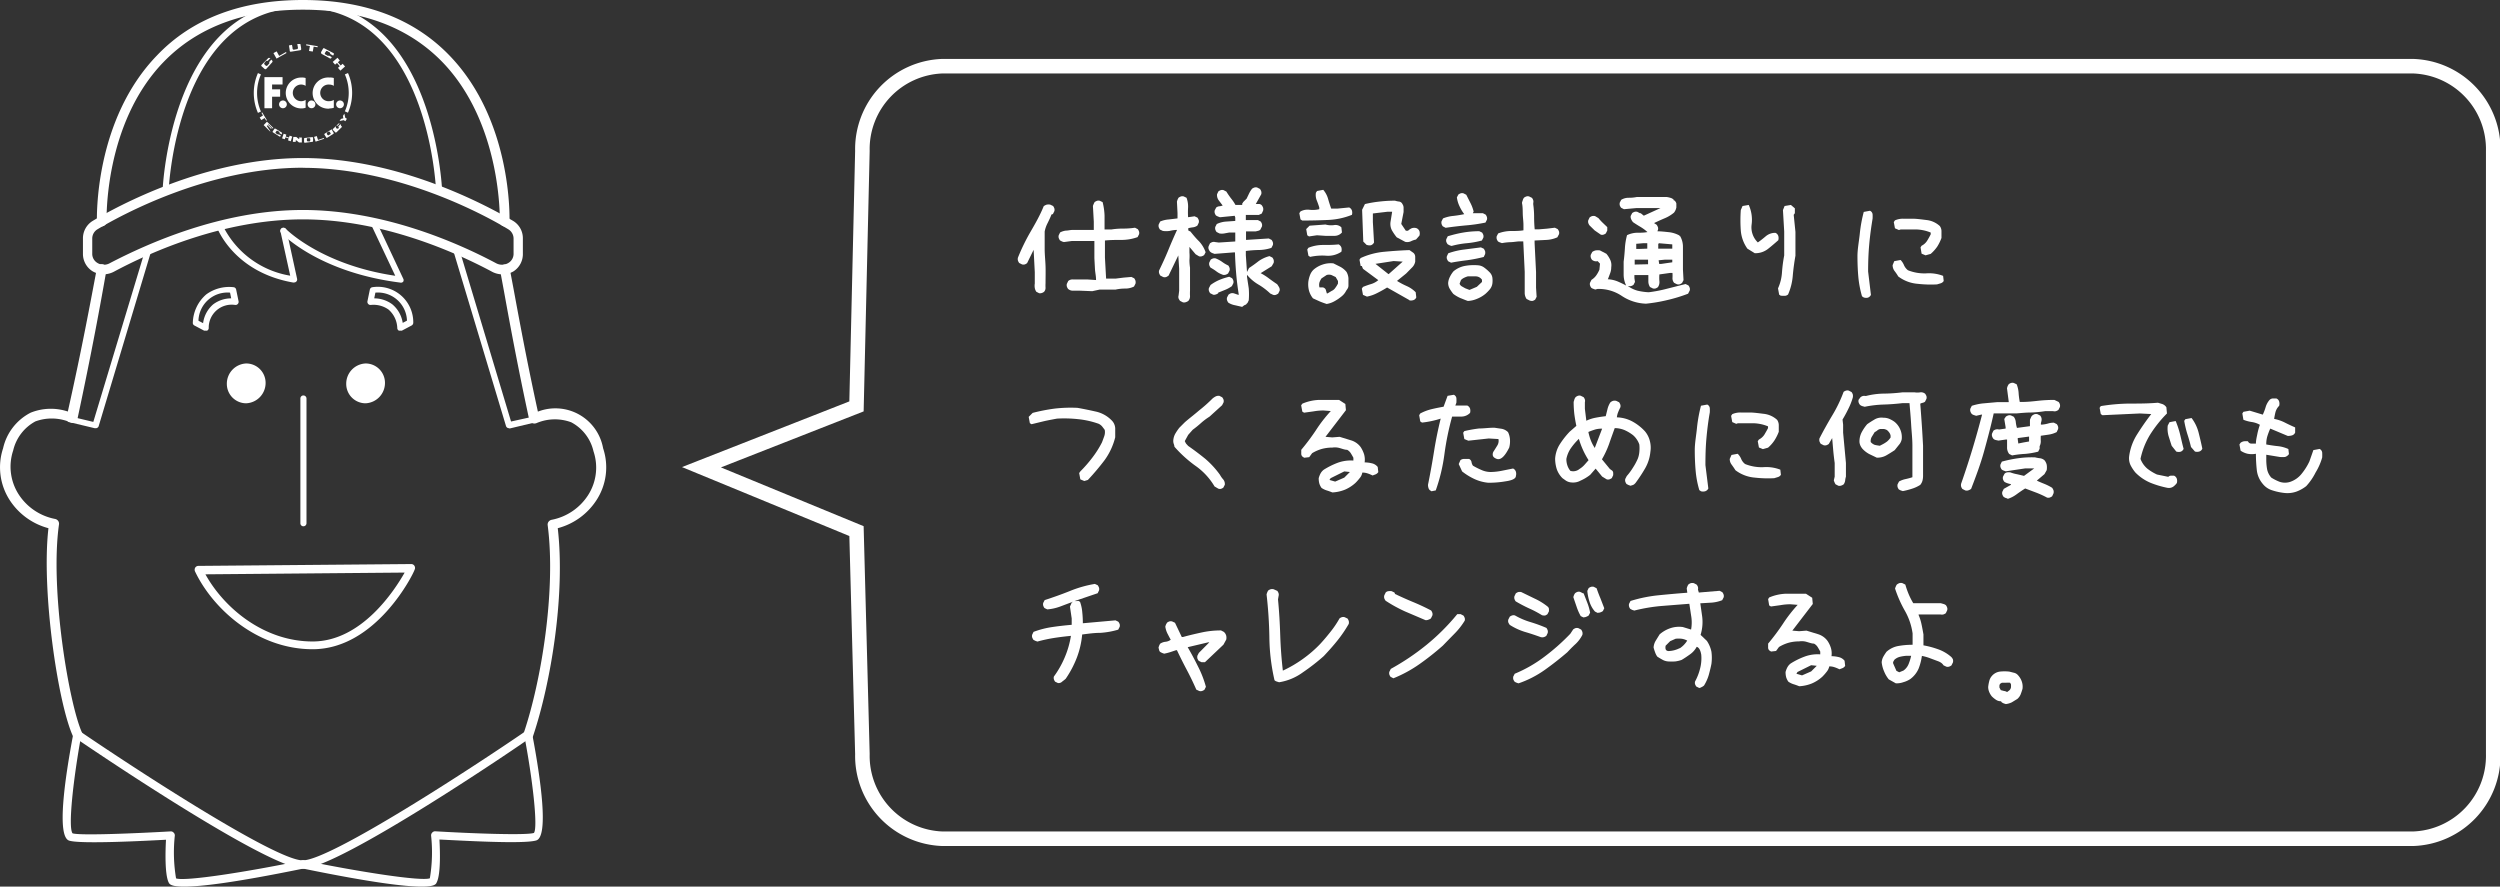 <svg xmlns="http://www.w3.org/2000/svg" viewBox="0 0 258 91.5"><rect x="0" y="0" width="258" height="91.5" fill="#333333" stroke="none"/><defs><style>.cls-1{fill:none;stroke:#fff;stroke-miterlimit:10;stroke-width:1.5px;}.cls-2{fill:#fff;}</style></defs><title>sec01_sp_img3-3</title><g id="レイヤー_2" data-name="レイヤー 2"><g id="レイヤー_2-2" data-name="レイヤー 2"><path class="cls-1" d="M249,6.83H97.29A8.56,8.56,0,0,0,89,15.58l-.61,26.36-16,6.28,16,6.59.61,23a8.56,8.56,0,0,0,8.3,8.75H249a8.56,8.56,0,0,0,8.3-8.75V15.58A8.56,8.56,0,0,0,249,6.83Z"/><path class="cls-2" d="M107.24,30.26l-.29-.15a1,1,0,0,1-.16-.39,1.41,1.41,0,0,1,0-.46l0-1.17-.12-2.31L106,27.15a.84.84,0,0,1-.24.14.66.66,0,0,1-.28,0l-.3-.15a1,1,0,0,1-.13-.25.6.6,0,0,1,0-.3,20.56,20.56,0,0,1,1.3-2.67c.5-.86,1-1.74,1.36-2.64a1,1,0,0,1,.31-.16.91.91,0,0,1,.37,0l.29.14a1,1,0,0,1,.13.25.53.53,0,0,1,0,.28l-.15.3-.15.05c-.11.3-.25.58-.39.87a3.14,3.14,0,0,0-.31.89v1.79c0,.58.07,1.18.09,1.77s0,1.19,0,1.77a3.83,3.83,0,0,0,0,.47.59.59,0,0,1-.15.41.67.67,0,0,1-.25.13A.52.52,0,0,1,107.24,30.26Zm5.48-.21L111.49,30l-.2,0-.56,0a.75.75,0,0,1-.5-.18.85.85,0,0,1-.13-.25.53.53,0,0,1,0-.28l.14-.29a.66.66,0,0,1,.49-.16h.54l.2,0,.74,0,.9.06v-.06c0-.35-.09-.71-.11-1.08l-.06-1.11V25.07l0-.2H112l0,0h-1.38l-.82.11a.94.94,0,0,1-.22-.07l-.19-.1a1.19,1.19,0,0,1-.13-.25.53.53,0,0,1,0-.28l.14-.29a1.7,1.7,0,0,1,.59-.19c.21,0,.43-.06.64-.07H112l.88,0v-.85l-.09-1.62a1.31,1.31,0,0,1,.08-.21,1.24,1.24,0,0,1,.1-.2,1.19,1.19,0,0,1,.25-.13.53.53,0,0,1,.28,0l.29.14a6.48,6.48,0,0,1,.2,1.4c0,.47,0,.95,0,1.42h.71a7.92,7.92,0,0,1,1.21-.09,8,8,0,0,0,1.22-.09l.29.15a.85.85,0,0,1,.13.25.52.52,0,0,1,0,.28l-.15.29a4.86,4.86,0,0,1-1.65.29c-.58,0-1.15,0-1.72.06V25l0,0v1.59l.12,2.16,0,0,1,0,.8-.1.81-.07.29.14a.85.85,0,0,1,.13.25.63.63,0,0,1,0,.31l-.15.29a2,2,0,0,1-.92.21,4.46,4.46,0,0,0-1,.11h-1.65Z"/><path class="cls-2" d="M122.07,31.2l-.29-.15a1.28,1.28,0,0,1-.15-.25.53.53,0,0,1,0-.31l.06-.49V27.74l-.09-1.38-1,2.08a1.28,1.28,0,0,1-.25.15.53.53,0,0,1-.31,0l-.29-.15a.85.85,0,0,1-.13-.25.53.53,0,0,1,0-.28c.33-.68.65-1.37.94-2.08s.59-1.4.91-2.1h-.09a3.48,3.48,0,0,0-.67.1,2.35,2.35,0,0,1-.71,0l-.29-.14a1,1,0,0,1-.13-.25.53.53,0,0,1,0-.28l.15-.3a2.78,2.78,0,0,1,.86-.21l.93-.11v-.55l-.06-1.18a1.87,1.87,0,0,1,.07-.22,1.74,1.74,0,0,1,.1-.19,1.19,1.19,0,0,1,.25-.13.53.53,0,0,1,.28,0l.29.14a2.54,2.54,0,0,1,.16,1,8.54,8.54,0,0,0,0,1h.06l.61-.09.3.14a1.49,1.49,0,0,1,.13.25.53.53,0,0,1,0,.28l-.14.29a1,1,0,0,1-.46.18,3.7,3.7,0,0,0-.48.09v.23l.23.12c.28.35.57.7.88,1a3.22,3.22,0,0,1,.68,1.13l-.15.29a.85.85,0,0,1-.25.13.53.53,0,0,1-.28,0l-.35-.21-.64-.76,0,.56a5.08,5.08,0,0,1,0,.79,5.06,5.06,0,0,0,.06.79V30a4.8,4.8,0,0,0,0,.55.72.72,0,0,1-.17.5.85.85,0,0,1-.25.13A.53.53,0,0,1,122.07,31.2Zm.65-5.63,0,0,0,0,0,0Zm5.47,6.1-.74-.17a1.88,1.88,0,0,1-.69-.27,1,1,0,0,1-.13-.25.53.53,0,0,1,0-.28l.15-.29a.89.89,0,0,1,.25-.14.6.6,0,0,1,.3,0l.5.17,0-.11c-.11-.71-.2-1.41-.26-2.13s-.1-1.43-.12-2.15h-.17l-1.94.15-.25-.09a.86.86,0,0,1-.22-.15,1.23,1.23,0,0,1-.14-.25.49.49,0,0,1,0-.3l.14-.3a1,1,0,0,1,.25-.13.53.53,0,0,1,.28,0l.38.05,1.7-.11V24h-.64l-.49.09a1.44,1.44,0,0,1-.51,0l-.29-.15a.85.85,0,0,1-.13-.25.53.53,0,0,1,0-.28l.15-.29a2.63,2.63,0,0,1,.91-.25l1-.07,0-.35-.06-.18-1.52.15-.22-.08-.19-.1a.85.85,0,0,1-.13-.25.53.53,0,0,1,0-.28l.15-.29a.59.59,0,0,1,.32-.13,1.37,1.37,0,0,0,.35-.08l-.41-.54a.91.91,0,0,1-.17-.63l.14-.29a1,1,0,0,1,.25-.13.53.53,0,0,1,.28,0l.29.15c.14.23.3.46.47.69a4.43,4.43,0,0,1,.47.69h.32l.39,0a.18.18,0,0,1,0-.16.8.8,0,0,0,.09-.14l.35-.35.25-.52a2.8,2.8,0,0,1,.31-.5.85.85,0,0,1,.25-.13.53.53,0,0,1,.28,0l.29.15a.85.85,0,0,1,.13.25.59.59,0,0,1,0,.3l-.56,1,.34,0a.44.44,0,0,1,.28.14,1.12,1.12,0,0,1,.13.24.64.64,0,0,1,0,.31l-.14.3-.3.14h-1.17l-.17,0v.09l0,.44h.5l.74,0,.29.15a.8.8,0,0,1,.13.24.53.53,0,0,1,0,.28l-.17.33a.51.51,0,0,1-.22.11l-.25.06-.47,0-.53,0v.88l0,0,2.35-.15.29.15a.85.85,0,0,1,.13.25.53.53,0,0,1,0,.28l-.15.29a4.26,4.26,0,0,1-1.29.22,12.26,12.26,0,0,0-1.35.1l0,.44.12,1.73.21-.41q.52-.34,1-.72a3.48,3.48,0,0,1,1.11-.51l.3.15a.8.8,0,0,1,.13.24.64.64,0,0,1,0,.31l-.2.35-1.14.71a6,6,0,0,1,.85.54c.27.2.55.4.85.6a3.28,3.28,0,0,1,.2.31.54.54,0,0,1,.06.36l-.15.3a1.19,1.19,0,0,1-.25.13.49.49,0,0,1-.27,0l-.3-.14a6.63,6.63,0,0,0-1.23-.93,4.43,4.43,0,0,1-1.17-1l0,.21.18,1.18a7.34,7.34,0,0,1,0,1.25l-.14.29h-.06v.06a.54.54,0,0,1-.26.15Zm-2-3.32a2.16,2.16,0,0,1-.64-.33,5,5,0,0,0-.62-.4.85.85,0,0,1-.13-.25.52.52,0,0,1,0-.28l.14-.29a.85.85,0,0,1,.25-.13.53.53,0,0,1,.28,0,3.24,3.24,0,0,1,.66.36,3.35,3.35,0,0,0,.63.37.85.85,0,0,1,.13.25.52.52,0,0,1,0,.28l-.15.29a.85.85,0,0,1-.25.13A.64.64,0,0,1,126.14,28.35Zm-1,2.06-.3-.15a.85.85,0,0,1-.13-.25.53.53,0,0,1,0-.28l.17-.32a4.54,4.54,0,0,1,.93-.53,6.6,6.6,0,0,1,1-.32l.29.15a.75.75,0,0,1,.13.25.49.49,0,0,1,0,.27l-.15.3a3.29,3.29,0,0,1-.69.38l-.72.29v.06a.75.75,0,0,1-.25.13A.49.49,0,0,1,125.18,30.41Zm3.6-2v0l0,0,0,.05,0,0Z"/><path class="cls-2" d="M134.39,22.76l-.18-.12-.12-.64.12-.18a1.55,1.55,0,0,1,.94-.17,3,3,0,0,0,1-.06l0-.18c-.07-.23-.16-.48-.26-.73a1.52,1.52,0,0,1-.09-.79l.12-.18.64-.12a2.44,2.44,0,0,1,.5.94c.1.35.21.69.32,1H138l1.23-.12a.53.53,0,0,1,.29.32.82.82,0,0,1,0,.44,7.39,7.39,0,0,1-2.49.53C136.17,22.74,135.29,22.76,134.39,22.76Zm.7,1.64-.18-.12-.11-.64.35-.35,1.64-.12a2.14,2.14,0,0,0,.88.06.88.88,0,0,1,.76.23l.06.53a1,1,0,0,1-.76.35h-.94l-.88-.06Zm.12,2.11-.18-.12-.12-.64.12-.18a4,4,0,0,1,1.53-.29c.54,0,1.07,0,1.58-.06a.56.56,0,0,1,.29.32.82.82,0,0,1,0,.44,2.44,2.44,0,0,1-1.55.41A5.81,5.81,0,0,0,135.21,26.51Zm1.7,4.86c-.24-.08-.47-.16-.71-.26l-.7-.32a2.21,2.21,0,0,1-.41-.79,2.58,2.58,0,0,1-.06-1,3.09,3.09,0,0,1,.18-.65,1.49,1.49,0,0,1,.35-.52,2.73,2.73,0,0,1,.94-.53,2.57,2.57,0,0,1,1.11-.12l.7.35a2.14,2.14,0,0,1,.65.53,1.59,1.59,0,0,1,.2.65c0,.23,0,.48,0,.76s-.16.39-.26.58a1.68,1.68,0,0,1-.44.53,4.74,4.74,0,0,1-.73.5A2.41,2.41,0,0,1,136.91,31.37Zm.52-1.35a.85.85,0,0,0,.38-.32,2.72,2.72,0,0,0,.27-.44V29l-.24-.41-.44-.21a.88.88,0,0,0-.49,0l-.53.35a1.74,1.74,0,0,0-.21.41,1,1,0,0,0,0,.52l.35,0a.45.45,0,0,1,.29.21l.12.41H137Zm8,.94-2.28-1.29c-.32.2-.64.38-1,.56a3.85,3.85,0,0,1-1.08.38l-.41-.18-.12-.64.12-.18a8,8,0,0,1,.82-.29,2.09,2.09,0,0,0,.76-.41l-1.58-1.17-.12-.29h-.12l-.12-.65.12-.17a7.47,7.47,0,0,1,2.46-.65c.86-.08,1.72-.14,2.58-.17l.41.29a.55.55,0,0,1,.18.41V27a1.16,1.16,0,0,1-.36.64l-.58.59-.94.76a7.91,7.91,0,0,0,1,.53,3,3,0,0,1,.93.64l.06.53a.48.48,0,0,1-.32.29A.82.82,0,0,1,145.46,31Zm-4.39-5.68-.35-.35-.12-3.28.29-.59a11.79,11.79,0,0,1,1.52-.26,13.61,13.61,0,0,1,1.59-.09,1.93,1.93,0,0,0,.41.09.44.44,0,0,1,.35.26.66.66,0,0,1,.12.38v.44l-.24,1.23.47.7h.23a1.4,1.4,0,0,1,.39-.26.79.79,0,0,1,.49,0,.55.55,0,0,1,.3.32.82.82,0,0,1,0,.44l-.36.41a2,2,0,0,0-.52.18.94.94,0,0,1-.59.06l-.88-.47a5.57,5.57,0,0,1-.5-.73,1.44,1.44,0,0,1-.14-.85l.17-1.06h-.47l-1.52.18v.88l.12,2.11a.56.56,0,0,1-.32.29A.82.82,0,0,1,141.07,25.28Zm2.28,3L144.76,27l-.94-.06-1.87.29,1.34,1.06Z"/><path class="cls-2" d="M149.19,23.51l-.29-.15a.67.67,0,0,1-.13-.25.53.53,0,0,1,0-.28l.15-.29a3.71,3.71,0,0,1,1.08-.26,10.68,10.68,0,0,0,1.11-.18,4.24,4.24,0,0,1-.49-.82,3,3,0,0,1-.27-.91l.15-.29a.85.85,0,0,1,.25-.13.53.53,0,0,1,.28,0l.29.15.42.83a4.07,4.07,0,0,1,.34.9L152,22h.71l.32,0,.29.15a.85.85,0,0,1,.13.25.53.53,0,0,1,0,.28l-.15.29a16.81,16.81,0,0,1-2,.29Q150.21,23.36,149.19,23.51Zm.62,1.87a1.14,1.14,0,0,1-.22-.07l-.19-.1a1,1,0,0,1-.14-.25.53.53,0,0,1,0-.28l.15-.3c.52-.15,1-.28,1.59-.38a10,10,0,0,1,1.66-.14l.29.14a1,1,0,0,1,.13.25.53.53,0,0,1,0,.28l-.15.29a9,9,0,0,1-1.57.28A8.94,8.94,0,0,0,149.81,25.38Zm-.06,1.73-.3-.15a1.19,1.19,0,0,1-.13-.25.49.49,0,0,1,0-.27l.14-.3a7.58,7.58,0,0,1,1.66-.39l1.71-.22.3.14a1.49,1.49,0,0,1,.13.25.64.64,0,0,1,0,.31l-.14.29a15.9,15.9,0,0,1-1.67.33C150.88,26.92,150.31,27,149.75,27.11Zm1.73,3.95c-.26-.09-.51-.2-.77-.3a3.67,3.67,0,0,1-.73-.43,4.6,4.6,0,0,1-.37-.53,1.2,1.2,0,0,1-.16-.61,1.7,1.7,0,0,1,.19-.64A2.73,2.73,0,0,1,150,28a2.57,2.57,0,0,1,1.19-.56,5.12,5.12,0,0,1,1.36-.06,1.22,1.22,0,0,1,.63.24,4.53,4.53,0,0,1,.54.47,1,1,0,0,1,.29.54,2.36,2.36,0,0,1,0,.66,1.24,1.24,0,0,1-.26.57,4.23,4.23,0,0,1-.47.48,3.26,3.26,0,0,1-.88.51A2.75,2.75,0,0,1,151.48,31.06Zm.93-1.46.53-.5v-.23a.79.79,0,0,0-.66-.35h-.8a2.13,2.13,0,0,0-.37.14,1.16,1.16,0,0,0-.34.24l-.14.38a.53.53,0,0,0,.26.29l.32.18.44.17ZM157.83,31l-.29-.15a1.12,1.12,0,0,1-.19-.59c0-.21,0-.43,0-.64V28.05l-.15-3.14h-.32c-.32,0-.63.07-.94.08a6,6,0,0,0-.94.1l-.22-.08a.69.69,0,0,1-.19-.1.85.85,0,0,1-.13-.25.64.64,0,0,1,0-.28l.15-.29a3.79,3.79,0,0,1,1.28-.25c.45,0,.9,0,1.33-.07v-.56c0-.37-.06-.74-.07-1.12s0-.76-.08-1.13c0-.1.05-.2.08-.3a.71.71,0,0,1,.13-.26.85.85,0,0,1,.25-.13.49.49,0,0,1,.27,0l.3.15a.85.85,0,0,1,.13.25.53.53,0,0,1,0,.28l0,.14a9.32,9.32,0,0,1,.09,1.29q0,.64.06,1.29h.41l.84-.07.83-.1.29.14a.89.89,0,0,1,.14.25.53.53,0,0,1,0,.28l-.17.32a3.12,3.12,0,0,1-1.13.27l-1.22.06v.26l.15,3v1.61l.06.94-.15.29a.85.85,0,0,1-.25.13A.65.65,0,0,1,157.83,31Z"/><path class="cls-2" d="M165.21,24.22l-.64-.44-.53-.52a.85.85,0,0,1-.13-.25.53.53,0,0,1,0-.28l.14-.29a.89.89,0,0,1,.25-.14.79.79,0,0,1,.31,0l.35.21a5,5,0,0,0,.44.48l.47.45,0,.35-.15.3a.85.85,0,0,1-.25.13A.53.53,0,0,1,165.21,24.22Zm4.66,7.12a4.78,4.78,0,0,1-2.5-.8,4.26,4.26,0,0,0-2.51-.72l-.23.06-.22-.08a.69.69,0,0,1-.19-.1.85.85,0,0,1-.13-.25.49.49,0,0,1,0-.27l.15-.3a1.71,1.71,0,0,0,.5-.47,3.35,3.35,0,0,0,.32-.58l.06-.62-.24-.26a.69.69,0,0,1-.32,0,.79.79,0,0,1-.26-.13.67.67,0,0,1-.13-.25.52.52,0,0,1,0-.28l.15-.29a1,1,0,0,1,.36-.16,1.91,1.91,0,0,1,.43,0l.67.35a2.93,2.93,0,0,1,.4.63,1.33,1.33,0,0,1,.1.75,1.75,1.75,0,0,1-.12.65c-.08.21-.15.41-.23.6a3.06,3.06,0,0,1,1,.22c.3.13.6.27.89.43l0,0a2.63,2.63,0,0,1-.26-1.16V27c.06-.45.1-.91.13-1.38a6.56,6.56,0,0,1,.22-1.35,2.52,2.52,0,0,1,1-.25c.37,0,.74,0,1.11-.07a4.58,4.58,0,0,0-.73-.54c-.26-.15-.51-.31-.76-.48a1.25,1.25,0,0,1-.19-.3.57.57,0,0,1-.05-.35l.15-.29a.85.85,0,0,1,.25-.13.52.52,0,0,1,.28,0l.29.15V22h.06l.32.26,1.73-.79,0,0h-1.2l0,0h-1.26l-1.32.12-.29-.15a.89.89,0,0,1-.14-.25.66.66,0,0,1,0-.28l.15-.29a1.46,1.46,0,0,1,.77-.21,3.92,3.92,0,0,0,.84-.08h1.26l0,0H172a2.59,2.59,0,0,1,.4.09.67.67,0,0,1,.33.2v.06h.06A.6.6,0,0,1,173,21c0,.14,0,.27,0,.41a1.31,1.31,0,0,1-.09.28,1.28,1.28,0,0,1-.15.25,3.69,3.69,0,0,1-1,.6c-.35.15-.71.31-1.06.48l.27.18a1.19,1.19,0,0,1,.13.25.52.52,0,0,1,0,.28l-.06.14c.39,0,.79.05,1.18.09a2.94,2.94,0,0,1,1.11.35v.06h.06a2.19,2.19,0,0,1,.29,1.11q0,.61,0,1.2l0,1.15.06,1.08-.15.29a.89.89,0,0,1-.25.14.61.61,0,0,1-.27,0l-.3-.15a.72.72,0,0,1-.17-.48,4.63,4.63,0,0,0,0-.54l-.27,0-1.08.15a4.09,4.09,0,0,0,0,.7.9.9,0,0,1-.15.61.89.89,0,0,1-.25.14.61.61,0,0,1-.27,0l-.3-.15a1.06,1.06,0,0,1-.17-.58v-.65h-.68l-.61,0-.15,0v.3l.06.41-.15.29a.75.75,0,0,1-.25.13.49.49,0,0,1-.27,0l-.06,0,0,0A3.11,3.11,0,0,0,169,30a6.13,6.13,0,0,0,1.15.16,14,14,0,0,0,1.91-.37l1.89-.48.3.15a.85.85,0,0,1,.13.25.49.49,0,0,1,0,.27l-.17.33a16.31,16.31,0,0,1-2.16.66A16.6,16.6,0,0,1,169.87,31.34Zm-2.05-1.9,0,0,0,0,0,0Zm2.26-2.17v-.18l0-.29h-.91l-.32,0-.15,0,0,.5,0,0ZM170,25.66v-.15l0-.41h-.44l-.7.06,0,.53h.32Zm2.58,0v-.29l0-.15-1.38-.12a.22.22,0,0,0-.07.19,1.62,1.62,0,0,1,0,.22l0,.15h.62l.73,0Zm0,1.41v-.27l-.79,0-.62.06.06.38h.18Z"/><path class="cls-2" d="M181.09,26.13l-.76-.47a3.72,3.72,0,0,1-.68-1.88,14.72,14.72,0,0,1,0-2.1l.18-.42.64-.11a3.71,3.71,0,0,1,.3,2,2.17,2.17,0,0,0,.64,1.87c.27-.19.55-.41.82-.64a1.5,1.5,0,0,1,1-.35.53.53,0,0,1,.29.32.82.82,0,0,1,0,.44c-.35.31-.71.62-1.08.91A2.1,2.1,0,0,1,181.09,26.13Zm2.69,4.39-.17-.11-.12-.65a4.71,4.71,0,0,0,.41-1.64,15.14,15.14,0,0,1,.23-1.76V23.9L184,21.68l.17-.42.65-.11.41.35V22l-.12.17.18,1.76v2.46c-.12.67-.21,1.34-.27,2a6.07,6.07,0,0,1-.49,2,.56.56,0,0,1-.33.14Z"/><path class="cls-2" d="M192.34,30.7l-.18-.12a10.74,10.74,0,0,1-.38-2c-.06-.68-.09-1.4-.09-2.14s.16-1.55.24-2.31a14.27,14.27,0,0,1,.41-2.26l.64-.12a.45.45,0,0,1,.27.36,3.54,3.54,0,0,1,0,.46c-.15.9-.27,1.8-.35,2.7s-.11,1.82-.11,2.75l.29,2.41a.56.56,0,0,1-.32.29A.82.82,0,0,1,192.34,30.7Zm7.56-1.35a12.08,12.08,0,0,1-2-.06,3.81,3.81,0,0,1-2-.76,5,5,0,0,0-.38-.56,1,1,0,0,1-.2-.61l.17-.41.65-.12a1.69,1.69,0,0,1,.35.53,1.34,1.34,0,0,0,.41.53,4.56,4.56,0,0,0,1.91.32,4,4,0,0,1,1.72.26l.06.53a.58.58,0,0,1-.29.23Zm-1.18-3-.41-.17-.11-.65.11-.17a1.43,1.43,0,0,0,.56-.5,7.44,7.44,0,0,0,.38-.68V24a4.19,4.19,0,0,0-1.49-.32c-.53,0-1.07,0-1.61,0l-.18.06-.41-.18-.12-.64.12-.18a2.08,2.08,0,0,1,.85-.17h.91c.51,0,1,.08,1.52.14a2.4,2.4,0,0,1,1.35.62.91.91,0,0,1,.17.58v.65a4.78,4.78,0,0,1-.43.88,4,4,0,0,1-.68.76Z"/><path class="cls-2" d="M111.9,49.64l-.41-.17-.12-.65.12-.17a14.12,14.12,0,0,0,1.23-1.41,10.21,10.21,0,0,0,1-1.58c.08-.2.15-.4.23-.62a1.27,1.27,0,0,0,.06-.67c-.08-.12-.17-.23-.26-.35a1.1,1.1,0,0,0-.38-.29,9.1,9.1,0,0,0-2.08-.47,13.45,13.45,0,0,0-2.2-.06c-.43.08-.87.16-1.32.26l-1.32.32-.17-.11-.12-.65.41-.41a19,19,0,0,1,2.25-.44,14.38,14.38,0,0,1,2.38-.08c.62.11,1.25.24,1.87.38a3.25,3.25,0,0,1,1.64.9,1.23,1.23,0,0,1,.38.82c0,.32,0,.63,0,.94A6.84,6.84,0,0,1,114,47.48a25.06,25.06,0,0,1-1.73,2.05Z"/><path class="cls-2" d="M125.73,50.43l-.39-.23a6.84,6.84,0,0,0-2-2.15,12.86,12.86,0,0,1-2.14-1.95c0-.14-.07-.27-.1-.4a1,1,0,0,1,0-.39,1.61,1.61,0,0,1,.23-.62,5.36,5.36,0,0,1,.38-.55l.56-.56c.47-.41,1-.81,1.45-1.2a15.4,15.4,0,0,0,1.42-1.26,1.77,1.77,0,0,1,.32-.21.7.7,0,0,1,.38-.06l.29.15a.89.89,0,0,1,.14.25.53.53,0,0,1,0,.28l-.15.29L124.82,43a6.52,6.52,0,0,0-.88.66,10.7,10.7,0,0,1-.85.69l-.47.53-.35.64a1.71,1.71,0,0,0,.14.27l.21.23c.59.41,1.16.84,1.73,1.3A9.28,9.28,0,0,1,125.9,49a2.43,2.43,0,0,0,.34.48.74.74,0,0,1,.16.55l-.15.29a.85.85,0,0,1-.25.13A.49.49,0,0,1,125.73,50.43Z"/><path class="cls-2" d="M137.5,50.82c-.2-.08-.39-.15-.59-.21a2,2,0,0,1-.53-.26,1.57,1.57,0,0,1-.23-.47,2.15,2.15,0,0,1-.06-.53,2.27,2.27,0,0,1,.18-.47,1.22,1.22,0,0,1,.35-.41,8,8,0,0,1,1.4-.7,3.92,3.92,0,0,1,1.65-.24v-.29c-.08-.15-.17-.31-.27-.47a1,1,0,0,0-.38-.35c-.23,0-.48-.1-.73-.17a1.76,1.76,0,0,0-.79-.06,4.22,4.22,0,0,0-1.09.14,4.14,4.14,0,0,0-1,.44l-.3.41-.52.06-.18-.12a.41.41,0,0,1-.12-.32v-.38a22.9,22.9,0,0,0,1.5-2,14.18,14.18,0,0,1,1.55-2l-.76-.06a5.89,5.89,0,0,0-1,.09l-1,.14-.18-.11-.12-.65.12-.17a4.78,4.78,0,0,1,1.79-.39c.64,0,1.3,0,2,0l.65.42.06.64-2.11,2.75.7.06.76-.06,1.17.36a1.92,1.92,0,0,1,1,.7,3.06,3.06,0,0,1,.35.73,2,2,0,0,1,.06.85,3.17,3.17,0,0,1,.73.09,1.06,1.06,0,0,1,.62.38l.06.53a.64.64,0,0,1-.27.23l-.32.12a3.75,3.75,0,0,0-.5-.21,1.69,1.69,0,0,0-.56-.09,1.15,1.15,0,0,1-.26.56,5.24,5.24,0,0,1-.44.5,3.83,3.83,0,0,1-1.08.7A4,4,0,0,1,137.5,50.82Zm1.23-1.53.58-.58-.58-.06-1.41.7-.12.18.59.17Z"/><path class="cls-2" d="M147.73,50.7l-.18-.12a.54.54,0,0,1-.15-.3.71.71,0,0,1,0-.4c.22-1.1.42-2.21.6-3.34s.41-2.25.68-3.34a9.52,9.52,0,0,1-1.93.41l-.18-.12-.11-.64.11-.18a5,5,0,0,1,1.15-.44c.41-.1.83-.18,1.26-.26l.41-1.12.64-.11a.44.44,0,0,1,.27.35,3.7,3.7,0,0,1,0,.47l-.11.29h1.23a.56.56,0,0,1,.29.32.82.82,0,0,1,0,.44,1.24,1.24,0,0,1-.85.38l-1,0a28.72,28.72,0,0,0-.79,3.84,18.28,18.28,0,0,1-.9,3.78Zm5.86-.88a4.39,4.39,0,0,1-1.44-.39,6.3,6.3,0,0,1-1.26-.78l-.35-.76.18-.41a.69.69,0,0,1,.41-.12h.47a.43.43,0,0,1,.26.32.89.89,0,0,0,.15.38,7.51,7.51,0,0,0,.85.43,2.33,2.33,0,0,0,1,.22,6.12,6.12,0,0,0,1.14-.13l1.15-.23a.55.55,0,0,1,.29.33.82.82,0,0,1,0,.44c0,.26-.35.45-1.05.55A10.23,10.23,0,0,1,153.59,49.82Zm.88-2.46c-.24-.09-.37-.2-.41-.35a.58.58,0,0,1,.11-.47l.35-.56a.91.91,0,0,0,.12-.67l-1-.06-2.11.23-.41-.17-.12-.65.12-.17a13.29,13.29,0,0,1,1.51-.27c.51,0,1-.08,1.59-.08l.74.11a1.25,1.25,0,0,1,.67.35,2,2,0,0,1,.2.77,2.52,2.52,0,0,1-.08.82C155.3,47.1,154.87,47.5,154.47,47.36Z"/><path class="cls-2" d="M168.27,50.13l-.22-.08-.19-.1a.85.85,0,0,1-.13-.25.53.53,0,0,1,0-.28l.15-.29a6.22,6.22,0,0,0,.63-.85,6.47,6.47,0,0,0,.51-.94,2.56,2.56,0,0,0,.16-.7,3.86,3.86,0,0,0,0-.76,2,2,0,0,0-.25-.51,2.17,2.17,0,0,0-.4-.46,4.19,4.19,0,0,0-.89-.53,2.75,2.75,0,0,0-1-.2c-.19.53-.39,1.07-.58,1.63a9.55,9.55,0,0,1-.74,1.59l.82,1,.24.17a.35.35,0,0,1,.1.21,2.09,2.09,0,0,1,0,.26l-.14.3a1.19,1.19,0,0,1-.25.13.53.53,0,0,1-.28,0l-.47-.29-.67-.82-.56.64a4.48,4.48,0,0,1-1,.6,1.56,1.56,0,0,1-.92.19,1.2,1.2,0,0,1-.59-.19l-.35-.25a2.42,2.42,0,0,1-.59-.93,3.65,3.65,0,0,1-.17-1.09,3.15,3.15,0,0,1,.5-1.51,8.66,8.66,0,0,1,1-1.27l.69-.6c-.09-.42-.16-.83-.21-1.22a11.73,11.73,0,0,1-.07-1.2c0-.1.05-.19.07-.29a.72.72,0,0,1,.14-.26.77.77,0,0,1,.25-.14.49.49,0,0,1,.27,0l.3.15a.8.8,0,0,1,.13.24.53.53,0,0,1,0,.28l0,.68.15,1.23a3.92,3.92,0,0,1,1-.32c.32-.06.65-.11,1-.15l.18-.72a2.31,2.31,0,0,1,.29-.69.73.73,0,0,1,.28-.17.65.65,0,0,1,.34,0l.29.14a1,1,0,0,1,.13.25.53.53,0,0,1,0,.28,5.11,5.11,0,0,0-.22.48,1.93,1.93,0,0,0-.14.55,3.62,3.62,0,0,1,1.59.42,5.06,5.06,0,0,1,1.29,1,2.46,2.46,0,0,1,.52,1,2.73,2.73,0,0,1,.06,1.14,4.24,4.24,0,0,1-.54,1.7,15.79,15.79,0,0,1-1,1.52l-.09.09a.47.47,0,0,1-.2.12ZM163,48.4a2.31,2.31,0,0,0,.5-.41l.44-.5a8.61,8.61,0,0,1-1-2.2,6.61,6.61,0,0,0-.85,1,3,3,0,0,0-.44,1.07,2,2,0,0,0,.1.66,1.76,1.76,0,0,0,.31.57A1,1,0,0,0,163,48.4Zm2.34-4.16a2.38,2.38,0,0,0-.74.09c-.25.08-.47.16-.68.25a5.53,5.53,0,0,0,.25.86,4.28,4.28,0,0,0,.41.79Z"/><path class="cls-2" d="M175.54,50.7l-.17-.12a10,10,0,0,1-.38-2c-.06-.68-.09-1.4-.09-2.14s.16-1.55.23-2.31a15.5,15.5,0,0,1,.41-2.26l.65-.12a.46.46,0,0,1,.26.36,3.55,3.55,0,0,1,0,.46c-.16.9-.27,1.8-.35,2.7S176,47.07,176,48l.3,2.41a.55.55,0,0,1-.33.29A.82.82,0,0,1,175.54,50.7Zm7.56-1.35a12.13,12.13,0,0,1-2-.06,3.81,3.81,0,0,1-2-.76c-.12-.19-.25-.38-.38-.56a.94.94,0,0,1-.21-.61l.18-.41.64-.12a1.56,1.56,0,0,1,.36.53,1.25,1.25,0,0,0,.41.53,4.54,4.54,0,0,0,1.91.32,4,4,0,0,1,1.72.26l.06.53a.56.56,0,0,1-.3.23Zm-1.17-3-.41-.17-.12-.65.12-.17a1.5,1.5,0,0,0,.56-.5c.13-.22.26-.44.38-.68V44a4.19,4.19,0,0,0-1.5-.32c-.52,0-1.06,0-1.61,0l-.17.06-.41-.18-.12-.64.12-.18a2.05,2.05,0,0,1,.85-.17h.9c.51,0,1,.08,1.53.14a2.44,2.44,0,0,1,1.35.62,1,1,0,0,1,.17.58v.65a4.82,4.82,0,0,1-.44.88,3.62,3.62,0,0,1-.67.76Z"/><path class="cls-2" d="M189.72,50.13l-.29-.15a1.14,1.14,0,0,1-.1-.19,1.43,1.43,0,0,1-.08-.22l.09-.38V47.78q-.09-.64-.15-1.29l-.11-1.28-.35.61a1,1,0,0,1-.25.13.53.53,0,0,1-.28,0l-.3-.15a1.19,1.19,0,0,1-.13-.25.64.64,0,0,1,0-.31q.62-1.2,1.32-2.37a14.28,14.28,0,0,0,1.17-2.43.85.85,0,0,1,.25-.13.53.53,0,0,1,.28,0l.29.15a.85.85,0,0,1,.13.25.77.77,0,0,1,0,.31,6.62,6.62,0,0,1-.46,1.17q-.27.56-.6,1.11l.06.53,0,.82.29,3.13v1.41a2,2,0,0,0-.08.41.89.89,0,0,1-.15.38.85.85,0,0,1-.25.13A.53.53,0,0,1,189.72,50.13Zm6.65.55-.22-.07-.19-.1a.85.85,0,0,1-.13-.25.65.65,0,0,1,0-.28l.15-.29a2.42,2.42,0,0,1,.68-.25,6.66,6.66,0,0,0,.7-.19l0-.15V47.26l0,0V46c0-.75-.09-1.48-.13-2.2s-.11-1.46-.17-2.2h-.7q-1,.12-2,.15a11.19,11.19,0,0,0-1.92.23l-.26-.07a.76.76,0,0,1-.23-.13.89.89,0,0,1-.14-.25.53.53,0,0,1,0-.28L192,41a.63.63,0,0,1,.24-.13.64.64,0,0,1,.31,0l0,0a7.82,7.82,0,0,1,1.88-.25,17,17,0,0,0,1.9-.13h1.26a1.79,1.79,0,0,0,.57,0,.66.66,0,0,1,.51.14,1,1,0,0,1,.14.25.53.53,0,0,1,0,.28l-.15.3a.74.74,0,0,1-.24.11.92.92,0,0,0-.25.09c.06.72.11,1.45.16,2.17s.09,1.44.13,2.17v1.23l0,0V49.1a2,2,0,0,1-.06.5,1.17,1.17,0,0,1-.23.44,3.5,3.5,0,0,1-.9.41A6.89,6.89,0,0,1,196.37,50.68Zm-2.69-3.45-.77-.37a2.69,2.69,0,0,1-.7-.54A1.44,1.44,0,0,1,192,46a1.33,1.33,0,0,1-.1-.34,2.05,2.05,0,0,1,.2-1,4.67,4.67,0,0,1,.59-.88c.25-.18.51-.34.78-.5a1.41,1.41,0,0,1,.89-.17,1.52,1.52,0,0,1,.6.11,2.86,2.86,0,0,1,.54.3,2,2,0,0,1,.6.79,2,2,0,0,1,.16,1,1.2,1.2,0,0,1-.29.6l-.44.55c-.29.19-.59.38-.89.55A1.88,1.88,0,0,1,193.68,47.23Zm.61-1.38a3.21,3.21,0,0,0,.46-.29,2,2,0,0,0,.36-.41l0-.18a.75.75,0,0,0-.13-.32,1.27,1.27,0,0,0-.25-.27,1.1,1.1,0,0,0-.32-.11l-.35,0a.68.68,0,0,0-.31.14,1,1,0,0,1-.28.18l-.29.47a.86.86,0,0,0-.12.56,1.06,1.06,0,0,0,.41.29A4.26,4.26,0,0,0,194,46Z"/><path class="cls-2" d="M202.81,50.61l-.29-.15a.8.8,0,0,1-.13-.24.64.64,0,0,1,0-.31c.41-1.17.8-2.36,1.16-3.55s.69-2.38,1-3.57h-.09l-.52.12-.25-.08a.54.54,0,0,1-.22-.13.85.85,0,0,1-.13-.25.53.53,0,0,1,0-.28l.15-.29a5.47,5.47,0,0,1,1.29-.26l1.34-.12h1.18v-.06l-.18-1.38.07-.22.11-.19a.75.75,0,0,1,.25-.13.49.49,0,0,1,.27,0l.3.14a2.89,2.89,0,0,1,.2.88,7.55,7.55,0,0,0,.12.94h.26c.55,0,1.1-.06,1.64-.12a15.43,15.43,0,0,1,1.67-.09l.44.21a.67.67,0,0,1,.13.25.53.53,0,0,1,0,.28l-.15.29a.85.85,0,0,1-.25.13.59.59,0,0,1-.3,0l-.82,0a11.33,11.33,0,0,1-1.44.14c-.49,0-1,.05-1.46.09h-2.06l-.35,0c-.29,1.33-.64,2.64-1,3.94s-.84,2.58-1.33,3.85a.89.89,0,0,1-.25.14A.53.53,0,0,1,202.81,50.61ZM207.65,47l-.3-.15a1.07,1.07,0,0,1-.22-.7c0-.28,0-.54,0-.79H207l-.76.11-.28-.06a.49.49,0,0,1-.25-.14.85.85,0,0,1-.13-.25.53.53,0,0,1,0-.28l.14-.29a.67.67,0,0,1,.25-.13.63.63,0,0,1,.31,0l.06,0,.64-.09v-.14l-.14-.85L207,43a.85.85,0,0,1,.25-.13.53.53,0,0,1,.28,0l.29.14a1.06,1.06,0,0,1,.21.55,3.19,3.19,0,0,0,.12.6l1.34-.18V43.7l0-.24c0-.1,0-.2.08-.31a.57.57,0,0,1,.16-.27.89.89,0,0,1,.25-.14.66.66,0,0,1,.28,0l.29.15a.75.75,0,0,1,.13.25.72.72,0,0,1,0,.3l-.06.24,0,.14h.11a3.09,3.09,0,0,0,.62-.11,2,2,0,0,1,.61-.09l.3.15a.8.8,0,0,1,.13.24.53.53,0,0,1,0,.28l-.14.3a2.64,2.64,0,0,1-.81.26l-.83.12a4.8,4.8,0,0,0,0,.55,1.15,1.15,0,0,1-.12.53l0,.26-.15.3a8.21,8.21,0,0,1-1.33.23A10.39,10.39,0,0,0,207.65,47Zm-.47,4.45-.22-.07a1.18,1.18,0,0,1-.19-.11.75.75,0,0,1-.13-.25.49.49,0,0,1,0-.27l.15-.3.73-.41,0-.08a2.25,2.25,0,0,1-.35-.09,1.35,1.35,0,0,1-.32-.15.89.89,0,0,1-.14-.25.53.53,0,0,1,0-.28l.15-.29a.49.49,0,0,1,.27-.15,1,1,0,0,1,.34,0,3.9,3.9,0,0,0,.69.19l.72.17,1.05-.77-.94,0-2,.3-.22-.08a.69.69,0,0,1-.19-.1.85.85,0,0,1-.13-.25.53.53,0,0,1,0-.28l.14-.29a13.32,13.32,0,0,1,1.69-.35,10,10,0,0,1,1.74-.09,3.71,3.71,0,0,0,.5.09.87.87,0,0,1,.47.21,1.11,1.11,0,0,1,.23.46,1.75,1.75,0,0,1,0,.56l-.23.41-.79.67c.25.12.51.23.79.34a5.33,5.33,0,0,1,.79.4,1.08,1.08,0,0,1,.14.26.58.58,0,0,1,0,.32l-.14.3a1.19,1.19,0,0,1-.25.13.53.53,0,0,1-.28,0,9.39,9.39,0,0,0-1.11-.51L209,50.41c-.31.19-.61.4-.9.61A3.07,3.07,0,0,1,207.18,51.49Zm2.22-5.89,0-.5h-.05l-1.12.15v.12l.06.44.54-.11Z"/><path class="cls-2" d="M223.71,50.35a9.73,9.73,0,0,1-1.79-.53,4.77,4.77,0,0,1-1.55-1.06,4,4,0,0,1-.5-.76,1.67,1.67,0,0,1-.14-.93,5.58,5.58,0,0,1,.85-2.29c.44-.7.92-1.39,1.43-2.05l-1.17-.06-3.87.18-.17-.12-.12-.64.12-.18a19.42,19.42,0,0,1,2.9-.26c1,0,2,0,3-.09l.46.14a.86.86,0,0,1,.41.33l.06.64a12.78,12.78,0,0,0-1.73,2.17,7.91,7.91,0,0,0-1,2.52,2.45,2.45,0,0,0,.7,1,5,5,0,0,0,1,.61l1.17.24a.37.37,0,0,1,.26-.12h.33a.53.53,0,0,1,.29.32.82.82,0,0,1,0,.44,1.71,1.71,0,0,1-.38.38A.82.82,0,0,1,223.71,50.35Zm.88-3.75-.47-.59c-.12-.35-.22-.69-.32-1a2.8,2.8,0,0,1-.09-1.09l.18-.35.64-.12a9.31,9.31,0,0,1,.47,1.44c.12.49.23,1,.35,1.43a.52.52,0,0,1-.32.3A.82.82,0,0,1,224.59,46.6Zm1.93,0-.41-.47c-.11-.47-.24-.92-.38-1.35a11.09,11.09,0,0,1-.32-1.35l.12-.17.64-.12a4.19,4.19,0,0,1,.73,1.52c.14.55.27,1.1.38,1.64a.5.5,0,0,1-.32.3A.82.82,0,0,1,226.52,46.6Z"/><path class="cls-2" d="M235.72,50.87a6.21,6.21,0,0,1-1.2-.26,2,2,0,0,1-1-.67,2.63,2.63,0,0,1-.62-1.45,15.25,15.25,0,0,1-.09-1.66,2.39,2.39,0,0,1-.85,0,2.14,2.14,0,0,1-.73-.32l-.12-.64.12-.18a.88.88,0,0,1,.35-.15,2.54,2.54,0,0,1,.41,0,.38.38,0,0,0,.35.24h.47c0-.35.09-.69.15-1a7,7,0,0,1,.26-.94,2.38,2.38,0,0,0-.85-.29,3.7,3.7,0,0,1-.85-.23l-.11-.65.11-.17.65-.12,1.35.41a5.22,5.22,0,0,0,.29-.76,2,2,0,0,1,.41-.76.53.53,0,0,1,.32-.15l.38,0a.5.5,0,0,1,.29.32.82.82,0,0,1,0,.44,1.45,1.45,0,0,0-.38.65c-.06.23-.1.47-.14.7a4.29,4.29,0,0,1,1.11.38c.35.18.7.34,1.06.5l0,.53a.51.51,0,0,1-.32.29,1.56,1.56,0,0,1-.44.06l-1.81-.76a7,7,0,0,0-.3.79,2.78,2.78,0,0,0-.11.85c.39.07.78.13,1.17.17a3.51,3.51,0,0,1,1.11.3l.06.52a.73.73,0,0,1-.41.3,2.81,2.81,0,0,1-.53,0l-1.4-.23v.47a5.85,5.85,0,0,0,.08,1,1.83,1.83,0,0,0,.44.89,4.82,4.82,0,0,0,.88.44,1.72,1.72,0,0,0,1.06,0,2.58,2.58,0,0,0,1.2-.85,6.12,6.12,0,0,0,.79-1.26l.41-1.17.64-.12a.47.47,0,0,1,.27.38,4.6,4.6,0,0,1,0,.5,6.14,6.14,0,0,1-.68,1.55A6.06,6.06,0,0,1,238,50.17a3.8,3.8,0,0,1-1,.56A2.8,2.8,0,0,1,235.72,50.87Z"/><path class="cls-2" d="M109.18,70.49l-.29-.14a.85.85,0,0,1-.13-.25.53.53,0,0,1,0-.28,9.79,9.79,0,0,0,1.13-2,9.38,9.38,0,0,0,.63-2.2c-.6.06-1.19.13-1.76.22a15.24,15.24,0,0,0-1.7.37l-.22-.08-.19-.1a1.19,1.19,0,0,1-.13-.25.53.53,0,0,1,0-.28l.14-.29a9.22,9.22,0,0,1,1.94-.5c.66-.1,1.33-.17,2-.23v-.65l-.18-1.23.18-.41.15-.1-1.41.53a5,5,0,0,1-1.26.27l-.29-.14a.85.85,0,0,1-.13-.25.53.53,0,0,1,0-.28l.15-.29c.86-.28,1.71-.58,2.56-.92a12.05,12.05,0,0,1,2.62-.75l.3.14a1.49,1.49,0,0,1,.13.25.53.53,0,0,1,0,.28l-.14.29-1.06.36-1.32.45h.27a.16.16,0,0,1,.16,0l.13.08a4.16,4.16,0,0,1,.23,1.07,10.88,10.88,0,0,1,.06,1.14l3.37-.3.29.14a.89.89,0,0,1,.14.25.53.53,0,0,1,0,.28l-.15.29a8.27,8.27,0,0,1-1.84.33c-.63,0-1.25.09-1.88.17a8.93,8.93,0,0,1-.55,2.39,10.56,10.56,0,0,1-1.15,2.18c-.11.1-.23.19-.35.28A.52.52,0,0,1,109.18,70.49Z"/><path class="cls-2" d="M123.76,71.31l-.3-.14c-.31-.71-.64-1.39-1-2.07s-.69-1.34-1-2h-.09l-.6.2a5.8,5.8,0,0,1-.63.16l-.22-.08-.19-.1a.37.37,0,0,1-.11-.2l-.06-.24a1.42,1.42,0,0,1,.07-.22,1.14,1.14,0,0,1,.1-.19,1.19,1.19,0,0,1,.56-.2,1.06,1.06,0,0,0,.53-.21c-.12-.21-.23-.43-.34-.64a2.35,2.35,0,0,1-.22-.71,1.87,1.87,0,0,1,.07-.22l.11-.19a.8.8,0,0,1,.24-.13.53.53,0,0,1,.28,0l.3.14.7,1.47.12,0c.64-.18,1.29-.33,1.93-.47a9.33,9.33,0,0,1,2-.21l.29.15.09.09a.81.81,0,0,1,.16.32,1,1,0,0,1,0,.38l-.29.53-1.91,1.81-.35,0-.29-.14a.89.89,0,0,1-.14-.25.66.66,0,0,1,0-.28l.15-.29,1.08-1.09-.12,0-2.11.5c.38.65.73,1.31,1.07,2a10.63,10.63,0,0,1,.81,2.09l-.15.3a.85.85,0,0,1-.25.13A.49.49,0,0,1,123.76,71.31Z"/><path class="cls-2" d="M132,70.41l-.25-.08a.54.54,0,0,1-.22-.13,20.66,20.66,0,0,1-.53-4.38,44.71,44.71,0,0,0-.29-4.47,1.42,1.42,0,0,1,.07-.22,1.14,1.14,0,0,1,.1-.19.85.85,0,0,1,.25-.13.64.64,0,0,1,.31,0l.38.17a.85.85,0,0,1,.13.25.53.53,0,0,1,0,.28l-.06.35c.12,1.23.19,2.46.23,3.69s.13,2.45.27,3.66A12.66,12.66,0,0,0,134.46,68a12.45,12.45,0,0,0,1.78-1.54c.38-.41.73-.83,1.07-1.26a10.1,10.1,0,0,0,.93-1.38.75.75,0,0,1,.25-.13.49.49,0,0,1,.27,0l.3.14a.85.85,0,0,1,.13.25.64.64,0,0,1,0,.31A13.54,13.54,0,0,1,138,66.13c-.44.55-.91,1.07-1.39,1.58q-1,.89-2.16,1.68A5.66,5.66,0,0,1,132,70.41Z"/><path class="cls-2" d="M147.11,64,145,63.1A14.86,14.86,0,0,1,143,62a.89.89,0,0,1-.14-.25.53.53,0,0,1,0-.31l.14-.29a.44.44,0,0,1,.28-.14,1,1,0,0,1,.34,0l.29.14.06.15c.61.29,1.23.57,1.86.83s1.25.55,1.86.87a.85.85,0,0,1,.13.25.49.49,0,0,1,0,.27l-.15.3a.85.85,0,0,1-.25.13A.64.64,0,0,1,147.11,64Zm-3.31,6-.29-.15a.8.8,0,0,1-.13-.24.53.53,0,0,1,0-.28l.15-.3a24.85,24.85,0,0,0,3.71-2.5,22.33,22.33,0,0,0,3.15-3.15l.35,0,.29.15a.85.85,0,0,1,.13.25.49.49,0,0,1,0,.27,7.25,7.25,0,0,1-1.06,1.35q-.61.62-1.2,1.23a27.66,27.66,0,0,1-2.43,1.92A13.42,13.42,0,0,1,143.8,70Z"/><path class="cls-2" d="M159,65.75c-.55-.2-1.09-.38-1.64-.54a6.42,6.42,0,0,1-1.55-.72,1.28,1.28,0,0,1-.15-.25.53.53,0,0,1,0-.31l.15-.29a.85.85,0,0,1,.25-.13.53.53,0,0,1,.28,0,7.44,7.44,0,0,0,1.61.69,15.26,15.26,0,0,1,1.64.6.85.85,0,0,1,.13.25.53.53,0,0,1,0,.28l-.14.29a.85.85,0,0,1-.25.13A.63.63,0,0,1,159,65.75Zm-2.28,4.77a1.14,1.14,0,0,1-.22-.07.85.85,0,0,1-.19-.1.89.89,0,0,1-.14-.25.66.66,0,0,1,0-.28l.15-.29a13.79,13.79,0,0,0,3.07-1.76,21.53,21.53,0,0,0,2.67-2.37l.29-.44a.89.89,0,0,1,.25-.14.66.66,0,0,1,.28,0l.29.15a.75.75,0,0,1,.13.25.59.59,0,0,1,0,.3,3.39,3.39,0,0,1-.7.94c-.3.27-.58.56-.85.85-.77.66-1.56,1.28-2.38,1.86A10.61,10.61,0,0,1,156.72,70.52Zm2.46-7a10.52,10.52,0,0,0-1.37-.73,15.35,15.35,0,0,1-1.39-.73.85.85,0,0,1-.13-.25.53.53,0,0,1,0-.28l.14-.29a.89.89,0,0,1,.25-.14.79.79,0,0,1,.31,0l1.42.69a6.31,6.31,0,0,1,1.33.83.36.36,0,0,1,.11.21,2.09,2.09,0,0,1,0,.26l-.15.29a.84.84,0,0,1-.24.14A.53.53,0,0,1,159.18,63.49Zm4.25.21-.3-.15a5.3,5.3,0,0,1-.42-.95c-.11-.32-.22-.64-.34-1a1.14,1.14,0,0,1,.07-.22.86.86,0,0,1,.11-.19.77.77,0,0,1,.25-.14.49.49,0,0,1,.27,0l.3.15.06,0,.39,1a5.34,5.34,0,0,1,.28,1l-.15.29a.85.85,0,0,1-.25.13A.49.49,0,0,1,163.43,63.7Zm1.46-.47-.29-.15a2.75,2.75,0,0,1-.56-1,5.27,5.27,0,0,1-.23-1.13l.14-.29a.85.85,0,0,1,.25-.13.53.53,0,0,1,.28,0l.29.15c.12.35.25.7.38,1l.41,1.06-.14.29a.85.85,0,0,1-.25.13A.53.53,0,0,1,164.89,63.23Z"/><path class="cls-2" d="M175.36,71l-.3-.15a1.12,1.12,0,0,1-.13-.24.53.53,0,0,1,0-.28,5.63,5.63,0,0,0,.52-1.34,4.19,4.19,0,0,0,.12-1.42c-.08-.47-.23-.75-.47-.82a2.25,2.25,0,0,1-.69.78c-.28.2-.57.4-.86.57a3,3,0,0,1-.67.16,5.87,5.87,0,0,1-.74,0,1.41,1.41,0,0,1-.58-.18c-.18-.1-.35-.2-.53-.32a1.8,1.8,0,0,1-.23-.46,4.42,4.42,0,0,1-.15-.48,1.56,1.56,0,0,1,.22-.7l.4-.65a3.25,3.25,0,0,1,1.11-.64,2.8,2.8,0,0,1,1.29-.12l.85.26a4.07,4.07,0,0,0,0-1.46l-.18-1.2-2.91.23a17.62,17.62,0,0,0-2.77.47l-.22-.07-.19-.1a.67.67,0,0,1-.13-.25.53.53,0,0,1,0-.28l.15-.29a14.59,14.59,0,0,1,2.91-.59c1-.1,2-.19,2.95-.26l-.06-.44a1.42,1.42,0,0,1,.07-.22,1.14,1.14,0,0,1,.1-.19.89.89,0,0,1,.25-.14.79.79,0,0,1,.31,0l.29.15a.77.77,0,0,1,.14.25.61.61,0,0,1,0,.27l.09.3,2.14-.18.29.15a.85.85,0,0,1,.13.25.52.52,0,0,1,0,.28l-.15.29a3.71,3.71,0,0,1-1.08.25l-1.18.07.18,1.26a4.51,4.51,0,0,1-.15,2l.65.62a3.15,3.15,0,0,1,.47,1.12,4.73,4.73,0,0,1,0,1.25c-.07.37-.17.75-.27,1.13a4.47,4.47,0,0,1-.49,1.1.9.9,0,0,1-.26.17A.58.58,0,0,1,175.36,71Zm-2-4.1a2.53,2.53,0,0,0,.76-.79,1.67,1.67,0,0,0-.57-.19,2.66,2.66,0,0,0-.63,0l-.56.25-.47.47c-.05.33,0,.52.29.55A2.7,2.7,0,0,0,173.34,66.89Z"/><path class="cls-2" d="M185.68,70.82c-.2-.08-.39-.15-.59-.21a2,2,0,0,1-.53-.26,1.57,1.57,0,0,1-.23-.47,2.15,2.15,0,0,1-.06-.53,2.27,2.27,0,0,1,.18-.47,1.22,1.22,0,0,1,.35-.41,7.72,7.72,0,0,1,1.41-.7,3.85,3.85,0,0,1,1.64-.24v-.29c-.08-.15-.17-.31-.27-.47a1,1,0,0,0-.38-.35c-.23,0-.48-.1-.73-.17a1.75,1.75,0,0,0-.79-.06,4.22,4.22,0,0,0-1.09.14,4.14,4.14,0,0,0-1,.44l-.3.41-.52.06-.18-.12a.41.41,0,0,1-.12-.32v-.38a22.9,22.9,0,0,0,1.5-2,15,15,0,0,1,1.55-2l-.76-.06a5.89,5.89,0,0,0-1,.09l-1,.14-.18-.11-.11-.65.11-.17a4.82,4.82,0,0,1,1.79-.39c.64,0,1.3,0,2,0l.65.42.06.64-2.11,2.75.7.06.76-.06,1.17.36a1.92,1.92,0,0,1,1,.7,2.72,2.72,0,0,1,.35.73,2,2,0,0,1,.06.85,3.17,3.17,0,0,1,.73.09,1.06,1.06,0,0,1,.62.38l.06.53a.64.64,0,0,1-.27.23l-.32.12a3.75,3.75,0,0,0-.5-.21,1.67,1.67,0,0,0-.55-.09,1.27,1.27,0,0,1-.27.56,5.24,5.24,0,0,1-.44.5,3.83,3.83,0,0,1-1.08.7A4,4,0,0,1,185.68,70.82Zm1.23-1.53.58-.58-.58-.06-1.41.7-.11.18.58.17Z"/><path class="cls-2" d="M195.65,70.52l-.73-.41a3.21,3.21,0,0,1-.48-.82,3.18,3.18,0,0,1-.25-.94,1.4,1.4,0,0,1,.17-.58c.1-.18.21-.34.32-.5a2.48,2.48,0,0,1,1.26-.61,8.57,8.57,0,0,1,1.44-.12V65.37a6.56,6.56,0,0,0-.81-2.36,12.39,12.39,0,0,1-1-2.27,1.43,1.43,0,0,1,.08-.22,1.14,1.14,0,0,1,.1-.19,1.1,1.1,0,0,1,.26-.15.58.58,0,0,1,.32,0l.3.15a8.8,8.8,0,0,0,.35,1,7.23,7.23,0,0,0,.47.92h2.84l.28.08a.67.67,0,0,1,.25.13.85.85,0,0,1,.13.25.49.49,0,0,1,0,.27l-.14.3a.85.85,0,0,1-.25.13.64.64,0,0,1-.31,0l0,0H198v.06a5,5,0,0,1,.31,1c.07.33.13.66.19,1V66.6A9.14,9.14,0,0,1,200,67a4.14,4.14,0,0,1,1.36.79.76.76,0,0,1,.18.26.58.58,0,0,1,0,.32l-.15.3a.85.85,0,0,1-.25.13.53.53,0,0,1-.28,0l-.29-.14a.92.92,0,0,0-.23-.25,1.46,1.46,0,0,0-.3-.16l-.83-.31a5.11,5.11,0,0,0-.87-.25A5.7,5.7,0,0,1,198,69a2.65,2.65,0,0,1-.86,1.08,2.53,2.53,0,0,1-.71.32A2.09,2.09,0,0,1,195.65,70.52Zm.79-1.32a1.52,1.52,0,0,0,.54-.7,5.13,5.13,0,0,0,.25-.82h-.52a4.14,4.14,0,0,0-.63.1,1.32,1.32,0,0,0-.58.31l-.11.19a.28.28,0,0,0,0,.22l.32.73.29.15Z"/><path class="cls-2" d="M207,72.66l-.22-.07-.19-.1-.09-.12a.88.88,0,0,1-.51-.15,2.75,2.75,0,0,1-.43-.35,1.74,1.74,0,0,1-.27-.45,1.35,1.35,0,0,1-.11-.52,3.88,3.88,0,0,1,.11-.61,1.22,1.22,0,0,1,.27-.53,1.32,1.32,0,0,1,.81-.45,4.57,4.57,0,0,1,1,0l.43.11a.79.79,0,0,1,.39.19,1.86,1.86,0,0,1,.44.67,1.61,1.61,0,0,1,.09.82c-.06.2-.12.38-.19.56a1.25,1.25,0,0,1-.34.47l-.57.35A1.91,1.91,0,0,1,207,72.66Zm.38-1.43a.55.55,0,0,0,.15-.28,1.87,1.87,0,0,0,0-.34l-.09-.15a2,2,0,0,0-.43,0h-.42l-.18.11a.44.44,0,0,0-.07.19c0,.07,0,.13,0,.19l.14.27.34.09a.72.72,0,0,1,.31.11Z"/><path class="cls-2" d="M27.41,39.51a2.1,2.1,0,0,1-2,2.11,2,2,0,0,1-2-2,2.09,2.09,0,0,1,2-2.11A2,2,0,0,1,27.41,39.51Z"/><path class="cls-2" d="M39.73,39.51a2.1,2.1,0,0,1-2,2.11,2,2,0,0,1-2-2,2.09,2.09,0,0,1,2-2.11A2,2,0,0,1,39.73,39.51Z"/><path class="cls-2" d="M41.31,34.12a.42.42,0,0,1-.15,0,.31.31,0,0,1-.16-.25,2.64,2.64,0,0,0-.9-1.92,2.67,2.67,0,0,0-1.83-.48.31.31,0,0,1-.27-.1.32.32,0,0,1-.08-.28l.25-1.21a.31.31,0,0,1,.26-.24,3.66,3.66,0,0,1,4.22,3.64.33.33,0,0,1-.17.31l-1,.53A.42.42,0,0,1,41.31,34.12Zm-2.69-3.33a3.15,3.15,0,0,1,1.87.62,3.1,3.1,0,0,1,1.07,1.91l.44-.23a3,3,0,0,0-3.26-2.89Z"/><path class="cls-2" d="M21.21,34.12a.42.42,0,0,1-.15,0l-1-.53a.3.3,0,0,1-.16-.31,4,4,0,0,1,1.39-2.9,4,4,0,0,1,2.82-.74.3.3,0,0,1,.26.24l.25,1.21a.32.32,0,0,1-.08.28.31.31,0,0,1-.27.1,2.37,2.37,0,0,0-2.73,2.4.31.31,0,0,1-.16.25A.42.42,0,0,1,21.21,34.12Zm-.69-1,.44.23A3.07,3.07,0,0,1,22,31.41a3.1,3.1,0,0,1,1.86-.62l-.12-.59a3,3,0,0,0-3.26,2.89Z"/><path class="cls-2" d="M8,76.31A.52.52,0,0,1,7.54,76C6,72.69,4.25,61,5,54.51a6.86,6.86,0,0,1-4-2.9,6.24,6.24,0,0,1-.68-5.35,5.47,5.47,0,0,1,2.84-3.67A5.57,5.57,0,0,1,7,42.47C8.48,35.86,9.35,31.1,10,27.68a.52.52,0,0,1,.59-.41.5.5,0,0,1,.4.58c-.62,3.53-1.52,8.48-3,15.4a.52.52,0,0,1-.26.35.54.54,0,0,1-.43,0,4.9,4.9,0,0,0-3.65-.11,4.6,4.6,0,0,0-2.29,3,5.29,5.29,0,0,0,.56,4.52,5.77,5.77,0,0,0,3.74,2.54.53.53,0,0,1,.33.19.5.5,0,0,1,.1.37C5.13,60.83,7.12,72.63,8.46,75.6a.51.51,0,0,1-.25.67A.52.52,0,0,1,8,76.31Z"/><path class="cls-2" d="M54.52,76.31a.45.45,0,0,1-.16,0,.49.49,0,0,1-.32-.63c1.85-5.45,3.35-14.83,2.48-21.48a.5.5,0,0,1,.1-.37.53.53,0,0,1,.33-.19,5.77,5.77,0,0,0,3.74-2.54,5.26,5.26,0,0,0,.56-4.52,4.53,4.53,0,0,0-2.3-3,4.83,4.83,0,0,0-3.57.08.57.57,0,0,1-.46,0,.52.52,0,0,1-.3-.33C53.4,37.68,52.62,33.42,52,30l-.39-2.1a.51.51,0,0,1,.41-.59.5.5,0,0,1,.58.4L53,29.82c.61,3.3,1.36,7.38,2.51,12.66a5,5,0,0,1,6.73,3.78,6.2,6.2,0,0,1-.68,5.35,6.83,6.83,0,0,1-4,2.9C58.35,61.33,56.88,70.4,55,76A.49.49,0,0,1,54.52,76.31Z"/><path class="cls-2" d="M31.26,54.31A.31.31,0,0,1,31,54V41.13a.31.31,0,0,1,.31-.32.32.32,0,0,1,.32.32V54A.32.32,0,0,1,31.26,54.31Z"/><path class="cls-2" d="M10.74,28.31A2.32,2.32,0,0,1,9.56,28a2.11,2.11,0,0,1-1-1.82V24.61a2.11,2.11,0,0,1,1-1.81c2.55-1.52,11.66-6.49,21.7-6.49s19.15,5,21.7,6.49a2.09,2.09,0,0,1,1,1.81v1.55A2.12,2.12,0,0,1,53,28,2.28,2.28,0,0,1,50.7,28c-3.76-2-11.27-5.36-19.44-5.36S15.58,26,11.83,28A2.37,2.37,0,0,1,10.74,28.31Zm20.52-11c-9.79,0-18.69,4.85-21.18,6.34a1.11,1.11,0,0,0-.56.95v1.55a1.09,1.09,0,0,0,.56,1,1.26,1.26,0,0,0,1.27,0c3.84-2,11.53-5.48,19.91-5.48s16.07,3.44,19.91,5.48a1.28,1.28,0,0,0,1.27,0,1.09,1.09,0,0,0,.56-1V24.61a1.12,1.12,0,0,0-.55-.95C50,22.17,41.05,17.32,31.26,17.32Z"/><path class="cls-2" d="M9.84,44.19H9.77l-2.55-.61A.31.31,0,1,1,7.37,43l2.26.54L15,25.74a.31.31,0,0,1,.6.18l-5.4,18A.32.32,0,0,1,9.84,44.19Z"/><path class="cls-2" d="M52.52,44.19a.32.32,0,0,1-.3-.22l-5.41-18a.31.31,0,0,1,.22-.39.31.31,0,0,1,.39.21L52.74,43.5,55,43a.31.31,0,0,1,.38.23.32.32,0,0,1-.23.38l-2.55.61Z"/><path class="cls-2" d="M30.32,29.16h-.05c-6.14-1.07-7.84-5.57-7.91-5.76a.31.31,0,0,1,.59-.21,9.46,9.46,0,0,0,7,5.26l-1-4.54a.33.33,0,0,1,.24-.38.32.32,0,0,1,.38.24l1.09,5a.31.31,0,0,1-.31.38Z"/><path class="cls-2" d="M41.28,29.16h0c-8.3-1.05-12.08-4.94-12.24-5.1a.32.32,0,1,1,.46-.44s3.62,3.71,11.29,4.84l-2.36-5a.32.32,0,0,1,.15-.42.31.31,0,0,1,.42.15l2.61,5.56a.31.31,0,0,1,0,.32A.32.32,0,0,1,41.28,29.16Z"/><path class="cls-2" d="M52.07,23.36h0a.5.5,0,0,1-.49-.51c0-.1.25-10.06-5.93-16.45C42.17,2.82,37.34,1,31.26,1S20.35,2.82,16.88,6.4C10.7,12.79,11,22.75,11,22.85a.5.5,0,0,1-.48.51.48.48,0,0,1-.52-.48c0-.43-.27-10.48,6.21-17.17C19.82,1.92,24.9,0,31.26,0S42.7,1.92,46.37,5.71c6.48,6.69,6.22,16.74,6.21,17.17A.51.51,0,0,1,52.07,23.36Z"/><path class="cls-2" d="M17.09,20h0a.33.33,0,0,1-.31-.33c0-.19.83-19.51,14.49-19.51a.32.32,0,0,1,.32.31.32.32,0,0,1-.32.32C18.2.82,17.41,19.53,17.4,19.72A.32.32,0,0,1,17.09,20Z"/><path class="cls-2" d="M45.32,20a.33.33,0,0,1-.32-.31c0-.19-.8-18.9-13.86-18.9a.32.32,0,0,1,0-.63C44.81.19,45.62,19.51,45.63,19.7a.32.32,0,0,1-.3.33Z"/><polygon class="cls-2" points="29.16 8.72 29.16 7.96 28.08 7.96 27.29 7.96 27.29 8.72 27.29 9.22 27.29 9.98 27.29 11.17 28.08 11.17 28.08 9.98 28.91 9.98 28.91 9.22 28.08 9.22 28.08 8.72 29.16 8.72"/><path class="cls-2" d="M29.2,11.17a.4.4,0,0,0,0-.8.4.4,0,0,0,0,.8Z"/><path class="cls-2" d="M31.75,10.77a.4.4,0,1,0,.4-.4A.4.4,0,0,0,31.75,10.77Z"/><path class="cls-2" d="M29.49,9.59a1.6,1.6,0,0,0,1.6,1.6,1.33,1.33,0,0,0,.45-.07v-.81a.86.86,0,1,1,0-1.45V8.05A1.33,1.33,0,0,0,31.09,8,1.6,1.6,0,0,0,29.49,9.59Z"/><path class="cls-2" d="M34.69,10.77a.4.4,0,1,0,.4-.4A.4.4,0,0,0,34.69,10.77Z"/><path class="cls-2" d="M34,11.19a1.33,1.33,0,0,0,.45-.07v-.81a.87.87,0,0,1-.45.13.86.86,0,1,1,0-1.71.87.87,0,0,1,.45.13V8.05A1.33,1.33,0,0,0,34,8a1.61,1.61,0,1,0,0,3.21Z"/><path class="cls-2" d="M26.53,9.59a4.83,4.83,0,0,1,.4-1.91l-.31-.14h0a5.13,5.13,0,0,0,0,4.11h0l.31-.14A4.82,4.82,0,0,1,26.53,9.59Z"/><path class="cls-2" d="M35.91,7.54h0l-.32.14a4.74,4.74,0,0,1,0,3.81l.32.14h0a5.1,5.1,0,0,0,0-4.1Z"/><path class="cls-2" d="M27,6.84l.3.27c.09.08.18,0,.18,0l.61-.68a.13.13,0,0,0,0-.18L28,6.15l-.23.26a.11.11,0,0,1,0,.16l-.18.2a.13.13,0,0,1-.17,0l-.12-.12a.12.12,0,0,1,0-.17l.16-.19a.15.15,0,0,1,.16,0L27.91,6,27.84,6a.12.12,0,0,0-.16,0L27,6.69A.1.1,0,0,0,27,6.84Z"/><polygon class="cls-2" points="28.87 5.86 28.87 5.86 29.57 5.47 29.51 5.37 28.81 5.77 28.55 5.3 28.22 5.48 28.54 6.05 28.87 5.86"/><path class="cls-2" d="M30,5.34l1-.16a.11.11,0,0,0,.08-.13c0-.12-.08-.51-.08-.51l-.32,0,.07.39s0,.13-.1.14l-.32.06a.14.14,0,0,1-.14-.12c0-.14-.06-.38-.06-.38l-.31.06.08.51A.11.11,0,0,0,30,5.34Z"/><polygon class="cls-2" points="31.89 5.26 32.28 5.32 32.37 4.81 32.77 4.88 32.79 4.77 31.61 4.57 31.59 4.68 31.98 4.75 31.89 5.26"/><polygon class="cls-2" points="34.58 6.67 34.78 6.5 35.07 6.83 34.88 7 35.12 7.29 35.32 7.12 35.36 7.08 35.61 6.86 35.36 6.58 35.16 6.76 34.87 6.42 35.07 6.25 34.83 5.96 34.62 6.14 34.58 6.18 34.34 6.39 34.58 6.67"/><path class="cls-2" d="M33.21,5.57,34,6a.12.12,0,0,0,.18,0l.06-.1-.3-.17a.11.11,0,0,1-.16,0l-.23-.13a.12.12,0,0,1,0-.16l.1-.15a.12.12,0,0,1,.16,0l.21.12a.14.14,0,0,1,.05.15l.31.18.05-.09a.13.13,0,0,0,0-.16L33.49,5a.1.1,0,0,0-.14,0l-.2.35C33.09,5.5,33.21,5.57,33.21,5.57Z"/><polygon class="cls-2" points="32.82 14.44 32.69 14.04 32.41 14.13 32.57 14.62 32.85 14.52 33.45 14.32 33.42 14.24 32.82 14.44"/><polygon class="cls-2" points="27.47 12.45 27.55 12.41 27.06 11.6 26.98 11.65 27.14 11.91 26.8 12.13 26.96 12.39 27.31 12.18 27.47 12.45"/><polygon class="cls-2" points="29.82 14.2 29.49 14.09 29.55 13.89 29.27 13.8 29.21 13.99 29.19 14.04 29.11 14.28 29.39 14.37 29.46 14.17 29.79 14.29 29.72 14.48 30 14.58 30.07 14.38 30.08 14.34 30.16 14.09 29.89 14 29.82 14.2"/><path class="cls-2" d="M29.09,13.69l-.65-.41c-.07,0-.12,0-.12,0s-.11.19-.17.27.05.13.05.13l.6.38a.1.1,0,0,0,.15,0L29,14l-.23-.14a.09.09,0,0,1-.13,0l-.18-.11a.1.1,0,0,1,0-.13l.08-.11a.1.1,0,0,1,.13,0l.16.1a.11.11,0,0,1,0,.12l.24.15,0-.07A.08.08,0,0,0,29.09,13.69Z"/><path class="cls-2" d="M32.31,14.45l0-.14v-.08a.08.08,0,0,0-.09-.08l-.77.09a.08.08,0,0,0-.07.09s0,.22,0,.32.12.08.12.08l.71-.09c.11,0,.1-.1.1-.1Zm-.35.14-.18,0a.1.1,0,0,1-.11-.09s0,0,0-.13.07-.11.07-.11l.19,0c.07,0,.09.08.09.08v.14C32,14.57,32,14.59,32,14.59Z"/><path class="cls-2" d="M27.68,12.84l0,0,0,0h0a0,0,0,0,1,.05,0h0l.42.43.06-.06-.45-.45-.21-.2-.05.05h0l-.29.3.2.2.45.45.05,0L27.53,13h0a.05.05,0,0,1,0,0l.05-.05a.05.05,0,0,1,.05,0l.34.35.06-.06-.35-.34S27.66,12.86,27.68,12.84Z"/><path class="cls-2" d="M30.9,14.34h0s-.06,0-.06,0l-.27-.21-.3,0-.05.51.3,0,0-.16s.06,0,.06,0l.27.22.3,0,0-.51-.3,0Z"/><path class="cls-2" d="M34.35,13.57l-.07-.11,0-.07a.09.09,0,0,0-.12,0l-.66.41a.08.08,0,0,0,0,.12l.17.27c0,.08.14,0,.14,0l.6-.38a.1.1,0,0,0,0-.14Zm-.26.28-.15.09a.09.09,0,0,1-.13,0l-.08-.12c0-.09,0-.13,0-.13l.17-.1c.06,0,.12,0,.12,0l.07.12A.09.09,0,0,1,34.09,13.85Z"/><path class="cls-2" d="M35.15,12.81l0,0-.21.21h0l-.06.06h0l0,0,0,0s.07,0,.07,0a.11.11,0,0,1,0,.1l0,.05a.17.17,0,0,1-.24,0,.17.17,0,0,1,0-.25h0a.16.16,0,0,1,.12,0l0,0h0l.22-.22,0,0a.08.08,0,0,0-.12,0l-.56.54a.08.08,0,0,0,0,.12l.22.23c.06.07.14,0,.14,0l.51-.5,0,0,.06-.06-.1-.11Z"/><polygon class="cls-2" points="35.54 11.73 35.39 11.96 35.43 12.21 35.19 12.27 35.04 12.49 35.47 12.4 35.64 12.51 35.8 12.26 35.63 12.15 35.54 11.73"/><path class="cls-2" d="M31.28,89.63c-3.74,0-22.71-12.93-23.51-13.48a.42.42,0,1,1,.47-.69c5.43,3.71,20.15,13.33,23,13.33s17.6-9.62,23-13.33a.42.42,0,0,1,.58.11.41.41,0,0,1-.11.58C54,76.7,35,89.63,31.28,89.63Z"/><path class="cls-2" d="M19,91.5c-1.38,0-1.51-.27-1.59-.42-.42-.85-.34-3.34-.28-4.42-2,.11-8.88.47-10,.09-1.28-.43-.47-6.23.43-11a.42.42,0,0,1,.82.16C7.58,80.29,7,85.41,7.49,86c.76.25,6.61,0,10.11-.2a.38.38,0,0,1,.32.13.38.38,0,0,1,.12.32,16.12,16.12,0,0,0,.13,4.4c.93.33,7.29-.66,13-1.84a.42.42,0,1,1,.17.82C24.12,91.11,20.69,91.5,19,91.5Z"/><path class="cls-2" d="M43.52,91.5c-1.65,0-5.09-.39-12.33-1.88a.42.42,0,0,1-.32-.5.41.41,0,0,1,.49-.32c5.74,1.18,12.1,2.17,13,1.84a16.12,16.12,0,0,0,.13-4.4.41.41,0,0,1,.12-.32.39.39,0,0,1,.32-.13c3.5.21,9.35.44,10.17.17.44-.55-.15-5.67-1-10.07a.41.41,0,0,1,.33-.49.41.41,0,0,1,.49.33c.91,4.79,1.71,10.59.43,11s-8,0-10-.09c.06,1.08.15,3.57-.28,4.42C45,91.23,44.89,91.5,43.52,91.5Z"/><path class="cls-2" d="M32.26,67c-5.7,0-10.28-4.15-12.12-8a.43.43,0,0,1,0-.41.39.39,0,0,1,.35-.19l21.94-.19h0a.39.39,0,0,1,.35.2.41.41,0,0,1,0,.4C42.68,59.19,38.84,67,32.26,67ZM21.2,59.27c1.9,3.44,6,6.93,11.06,6.93s8.47-5.29,9.5-7.11Z"/></g></g></svg>